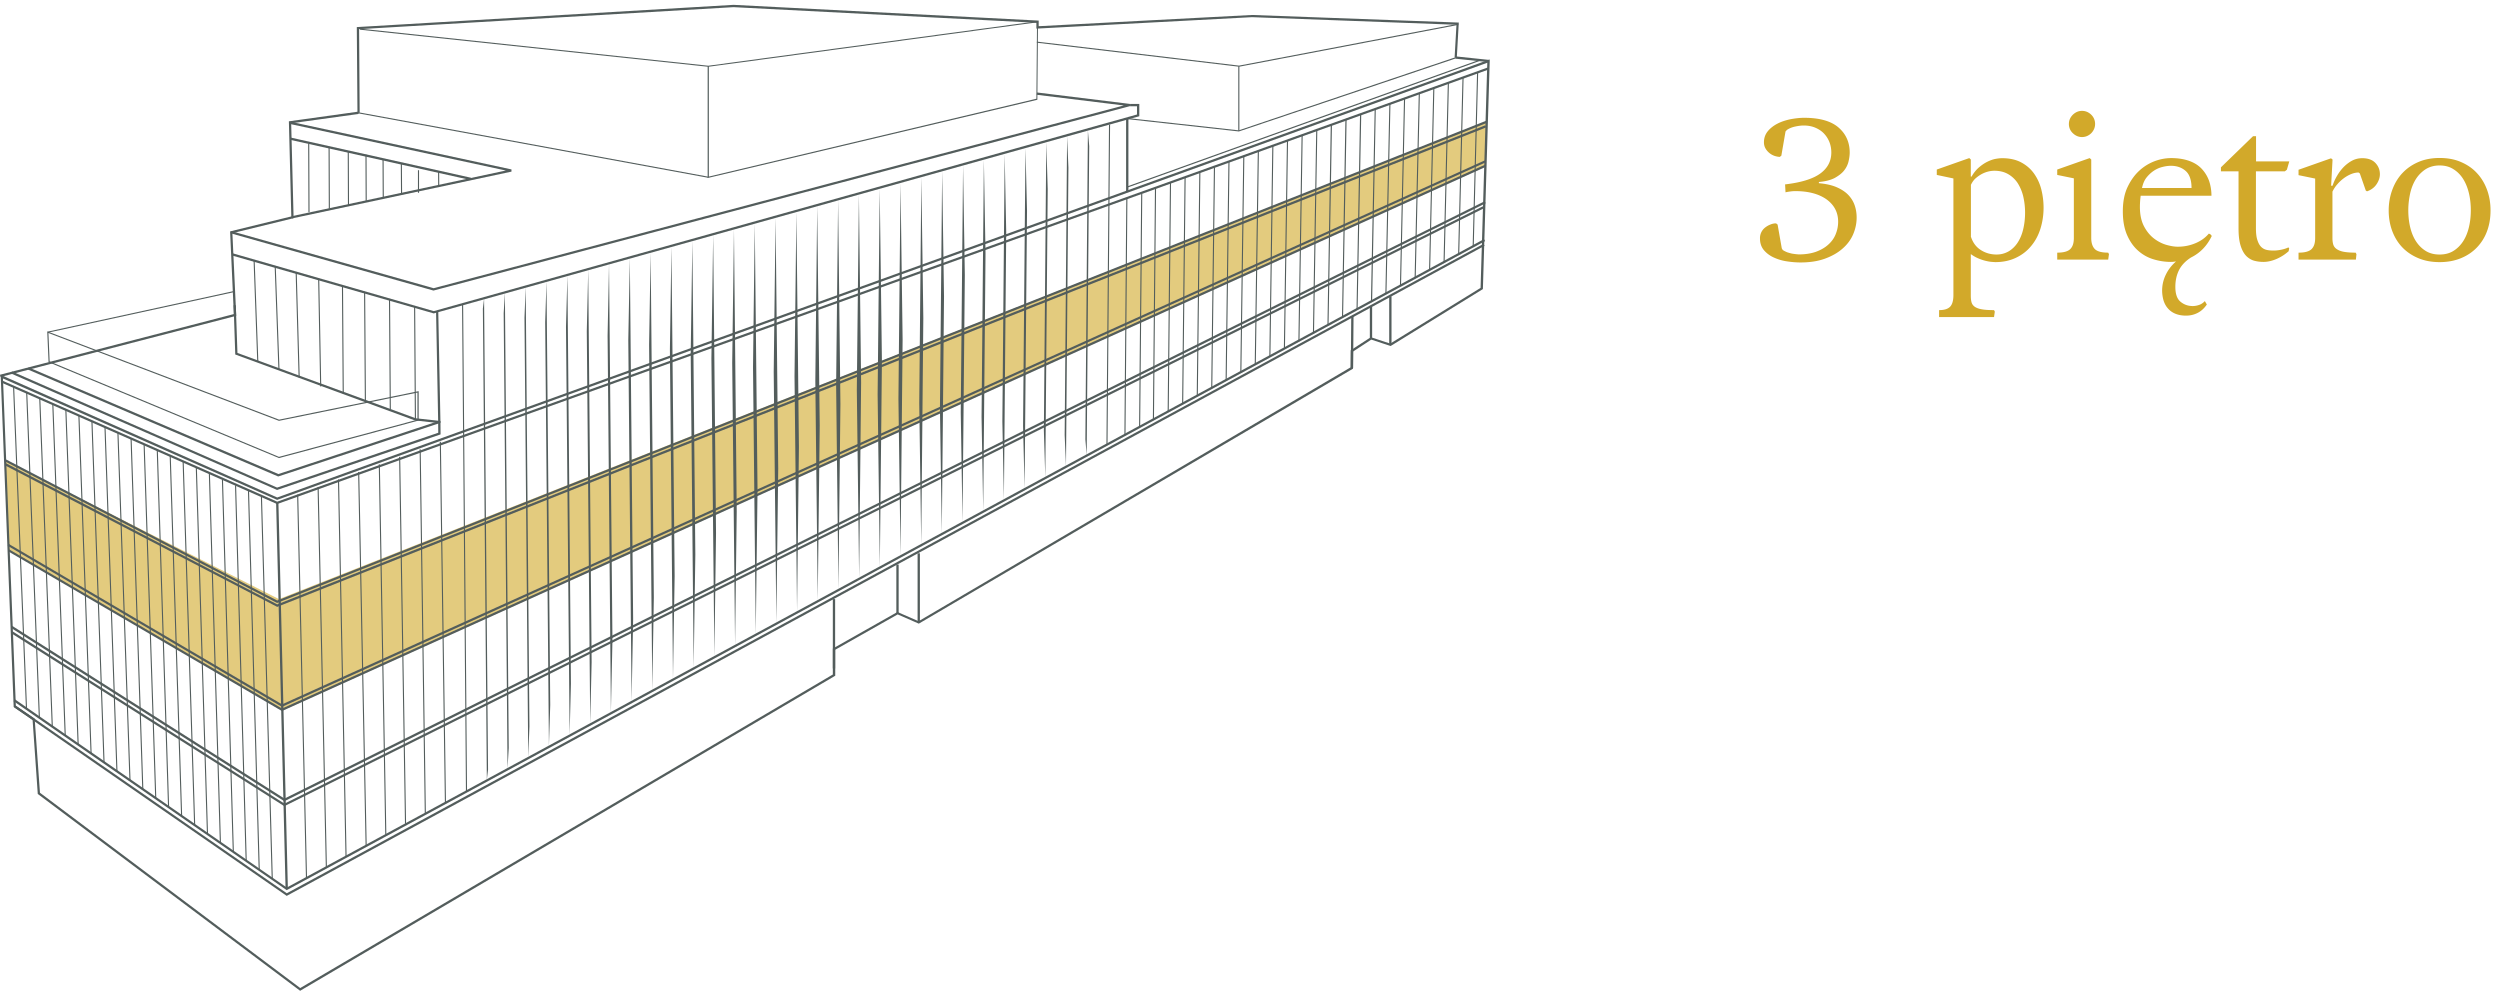 <svg version="1.1" id="Layer_1" xmlns="http://www.w3.org/2000/svg" x="0" y="0" viewBox="0 0 227.09 90" xml:space="preserve"><style>.st3{fill:#535d5c}</style><path d="M161.94 22.71c.12.08.26.15.41.21.16.05.3.09.44.12.14.02.26.04.38.05.11.01.19.02.23.02.58 0 1.09-.08 1.53-.23.44-.16.82-.37 1.12-.64.31-.27.54-.58.69-.95s.23-.74.23-1.15c0-.84-.35-1.51-1.04-2.02-.7-.5-1.65-.76-2.86-.76-.13 0-.27.01-.42.03-.15.02-.3.04-.46.08l-.04-.72c1.46-.17 2.53-.5 3.2-.99.67-.49 1-1.13 1-1.91 0-.31-.05-.62-.16-.91a2.42 2.42 0 0 0-.48-.78c-.21-.23-.47-.41-.79-.55s-.68-.21-1.09-.21c-.2 0-.45.03-.74.09s-.55.16-.77.31l-.13.14-.38 2.2-.14.11c-.13 0-.28-.03-.45-.08a1.526 1.526 0 0 1-.84-.67c-.1-.17-.15-.36-.15-.58 0-.38.12-.72.35-1 .23-.28.53-.51.88-.69.35-.18.75-.31 1.18-.4.43-.08.85-.13 1.24-.13 1.39 0 2.43.29 3.11.87s1.03 1.35 1.03 2.29c0 .25-.04.53-.11.82s-.21.57-.41.82c-.2.25-.49.47-.85.67-.37.19-.84.31-1.43.36v.11c.67.06 1.23.19 1.67.39.44.2.79.44 1.05.73s.44.6.55.95c.11.34.16.69.16 1.05 0 .53-.11 1.04-.32 1.53s-.54.93-.97 1.3c-.43.38-.97.68-1.6.91-.64.23-1.37.34-2.21.34-.43 0-.87-.04-1.3-.11-.44-.07-.83-.2-1.19-.37-.35-.17-.64-.4-.86-.67-.22-.28-.33-.62-.33-1.03a1.21 1.21 0 0 1 .48-1c.14-.11.3-.2.48-.27.17-.07.34-.1.5-.1l.14.11.38 2.16.09.15zm14.2 6.09v-.63c.46 0 .79-.1.99-.3s.31-.55.31-1.07V16.21l-1.51-.32v-.49l2.95-1.04.14.13v1.55h.07c.2-.35.43-.63.69-.85.26-.22.52-.39.77-.51s.5-.21.73-.25c.23-.04.42-.06.58-.06.68 0 1.27.13 1.75.39s.87.6 1.17 1.03c.3.43.52.91.65 1.44.13.53.2 1.08.2 1.63 0 .68-.1 1.33-.29 1.93-.19.6-.47 1.12-.85 1.57-.37.45-.83.8-1.38 1.06-.55.26-1.17.39-1.86.39-.06 0-.17-.01-.32-.02s-.33-.04-.54-.09c-.21-.05-.43-.12-.67-.22-.24-.1-.47-.23-.7-.4v3.76c0 .25.02.46.07.63s.15.3.31.41c.16.1.37.18.64.22.27.05.63.07 1.09.07l.07.14-.07.49h-4.99zm2.88-7.33c.17.54.46.95.89 1.23s.91.42 1.45.42c.41 0 .77-.1 1.1-.29.32-.19.6-.46.82-.8.22-.34.39-.74.5-1.21.11-.46.17-.96.17-1.5 0-.53-.06-1.02-.17-1.49-.11-.46-.29-.86-.51-1.21-.23-.34-.52-.61-.87-.81-.35-.2-.77-.3-1.25-.3a2.494 2.494 0 0 0-1.08.27c-.2.1-.39.23-.58.39-.19.16-.34.37-.46.62v4.68zm7.85 2.11v-.63c.58 0 .97-.11 1.19-.33s.32-.55.32-1V16.2l-1.51-.31v-.49l2.95-1.04.14.13v7.13c0 .44.11.78.32 1 .22.22.62.33 1.22.33l.07.14-.07.49h-4.63zm2.25-11.13c-.31 0-.59-.12-.83-.35a1.12 1.12 0 0 1-.36-.84c0-.32.12-.6.36-.84.24-.23.52-.35.83-.35.32 0 .6.12.84.35.23.23.35.51.35.84 0 .32-.12.6-.35.84-.24.23-.52.35-.84.35zm11.34 15.21c-.23.34-.5.59-.83.76s-.68.25-1.06.25c-.37 0-.69-.06-.96-.17-.27-.11-.5-.27-.68-.48-.18-.2-.31-.44-.4-.72a3.26 3.26 0 0 1 .2-2.34c.22-.46.53-.86.93-1.21-.08.01-.17.02-.24.03s-.16.01-.24.01c-.56 0-1.11-.09-1.64-.26s-.99-.45-1.39-.82c-.4-.37-.72-.85-.96-1.42-.24-.58-.36-1.27-.36-2.09 0-.86.14-1.6.43-2.21s.65-1.11 1.08-1.5a4.32 4.32 0 0 1 2.86-1.13c.65 0 1.2.09 1.67.26s.84.41 1.13.72c.29.31.51.67.66 1.08.14.41.22.87.22 1.36h-6.43c-.02.17-.04.33-.05.48-.01.15-.02.33-.02.53 0 .72.13 1.31.38 1.78s.56.84.92 1.11c.36.27.74.46 1.13.57.4.11.73.16 1.01.16.58 0 1.11-.11 1.61-.32.5-.21.9-.5 1.21-.87l.13.05.14.16c-.43.9-1.06 1.55-1.89 1.96-.5.32-.87.71-1.09 1.15-.22.44-.33.95-.33 1.51 0 .64.15 1.09.46 1.35.31.26.68.4 1.12.4.2 0 .41-.04.6-.11s.36-.19.5-.34l.18.31zm-1.39-10.58c0-.72-.18-1.24-.53-1.55-.35-.31-.8-.47-1.34-.47-.25 0-.52.04-.79.11-.28.07-.54.19-.78.35s-.46.37-.66.62c-.19.25-.32.56-.4.94h4.5zm8.82 5.74c-.35.31-.73.55-1.14.72s-.79.25-1.14.25c-.28 0-.55-.03-.82-.1-.27-.07-.51-.21-.73-.42-.22-.22-.39-.52-.52-.92s-.2-.92-.2-1.57v-5.22h-1.6v-.36l2.92-2.83h.27v2.29h3.02l-.22.76-.18.14h-2.63v5.15c0 .47.04.84.14 1.12.09.28.21.48.36.62s.32.22.52.26.4.05.6.05c.22 0 .45-.03.69-.08.25-.05.46-.12.64-.21l.07.09-.05.26zm.9.76v-.63c.58 0 .97-.11 1.19-.33.22-.22.32-.55.32-1v-5.4l-1.51-.31v-.49l2.95-1.04.14.11-.13 2.38h.13c.1-.3.23-.6.41-.9.17-.3.38-.57.6-.8.23-.23.49-.43.77-.58.29-.15.59-.22.92-.22.53 0 .93.15 1.2.44.27.29.4.63.4 1.02 0 .3-.1.6-.3.9-.2.3-.49.52-.87.65l-.11-.07-.54-1.55-.11-.09c-.2 0-.42.04-.65.13-.23.09-.45.21-.67.37-.22.16-.42.34-.6.55-.19.21-.34.44-.46.69v4.21c0 .22.02.41.07.58s.15.31.31.42.37.2.64.25c.27.05.63.08 1.09.08l.07.14-.05.49h-5.21zm12.82.23c-.72 0-1.37-.12-1.94-.36s-1.06-.57-1.46-.99c-.4-.42-.7-.92-.91-1.48-.21-.57-.32-1.19-.32-1.86 0-.66.11-1.28.32-1.86s.51-1.09.91-1.52c.4-.43.88-.77 1.46-1.02s1.22-.37 1.94-.37 1.37.12 1.94.37c.58.25 1.06.58 1.46 1.02.4.43.7.94.91 1.52s.31 1.2.31 1.86c0 .67-.1 1.29-.31 1.86a4.23 4.23 0 0 1-.91 1.48c-.4.42-.88.75-1.46.99s-1.22.36-1.94.36zm-2.85-4.72c0 .56.06 1.09.18 1.58s.3.92.54 1.28c.24.36.54.65.89.86.35.21.76.31 1.23.31s.88-.1 1.23-.31.65-.5.89-.86.42-.79.54-1.28c.12-.49.18-1.02.18-1.58 0-.55-.06-1.08-.18-1.57s-.3-.93-.54-1.3c-.24-.37-.54-.66-.89-.87-.35-.22-.76-.32-1.23-.32s-.88.11-1.23.32c-.35.22-.65.51-.89.87-.24.37-.42.8-.54 1.3-.11.5-.18 1.02-.18 1.57z" fill="#d2a92a"/><path opacity=".6" fill="#d1a829" d="M.47 41.83l.28 8.1 24.86 14.61 109.3-49.44.12-4.04L25.34 54.42z"/><path class="st3" d="M27.26 90l-.05-.04L3.43 72.12l-.47-6.73-1.72-1.17v-.05L.06 34.05l25.12 11.14L135.32 5.4v.15l-.62 20.71-.05.03-8.33 5.14-1.76-.58-1.65 1.08-.01 1.56-.05.03-39.39 23.13-1.92-.84-5.67 3.21v2.36l-.05.03L27.26 90zM3.63 72.01l23.64 17.74 48.38-28.48v-2.36l5.87-3.32 1.92.84 39.24-23.06.01-1.55 1.83-1.19 1.76.58 8.21-5.06.61-20.45L25.17 45.41l-.04-.02L.27 34.38l1.17 29.73 1.71 1.17.48 6.73z"/><path transform="rotate(-83.99 133.737 5.384)" class="st3" d="M133.63 3.87h.21V6.9h-.21z"/><path class="st3" d="M.05 34.24l-.05-.2 21.24-5.51-.34-7.51 5.56-1.36-.22-8.64 6.32-.88.02.21-6.13.85.22 8.62-5.56 1.36.35 7.51-.08.02zm112.49-22.3h-.02l-10.13-1.12.01-.1 10.12 1.12 19.75-6.66.04.1zm.02-5.88h-.01L94.18 3.88l.01-.1 18.36 2.18 19.9-3.8.02.1z"/><path class="st3" d="M64.28 16.17V6.06L32.7 2.7l.01-.1 31.63 3.37 29.95-4.05v.06l-.06 7.08-.03.01-29.92 7.1zm.11-10.11v9.98l29.75-7.07.06-6.94-29.81 4.03z"/><path transform="rotate(-79.567 48.424 13.176)" class="st3" d="M48.38-3h.1v32.36h-.1z"/><path class="st3" d="M26.53 19.84l-.04-.2 19.46-4.15-19.57-4.22.05-.2 20.03 4.32v.2zm12.86 6.55h-.03L20.98 21.2l.05-.2 18.36 5.18 62.69-16.6-7.91-.97.03-.21 8.44 1.04.01.2z"/><path class="st3" d="M39.4 28.47l-18.32-5.26.06-.2 18.26 5.25 63.88-17.86v-.75h-.63v-.21h.84v1.12z"/><path class="st3" d="M102.29 10.77h.21v6.63h-.21zM25.28 43.28l-.04-.01-22.72-9.71.08-.19 22.69 9.69 14.51-4.8-.19-9.98.2-.01.2 10.14z"/><path class="st3" d="M25.16 44.51l-.03-.02L1.01 33.93l.08-.19 24.08 10.55 14.64-4.98-.01-.88-2.11-.24-16.32-5.99-.15-4.47h.2l.15 4.33 16.18 5.93 2.26.25.01 1.22zm77.25-27.47l-.04-.1 32.07-11.53.04.1z"/><path class="st3" d="M25.17 54.77l-.04-.02L.47 41.92l.09-.18 24.62 12.81 109.81-43.58.08.19z"/><path class="st3" d="M25.17 55.13l-.04-.03L.47 42.28l.09-.19L25.18 54.9l109.74-43.52.08.19z"/><path class="st3" d="M25.61 64.21l-.05-.03L.7 49.58l.1-.17 24.82 14.57 109.25-49.41.08.18z"/><path class="st3" d="M25.61 64.59L.74 50.08l.1-.17 24.78 14.45 109.25-49.39.08.19z"/><path class="st3" d="M25.83 72.78l-.05-.03L1.01 57.04l.11-.18 24.72 15.68 109.02-54.26.09.18z"/><path class="st3" d="M25.83 73.23l-.05-.03L1.02 57.52l.11-.18L25.84 73l108.92-54.29.09.18z"/><path class="st3" d="M26.04 80.86l-.05-.04L1.23 63.69l.12-.17 24.7 17.1 108.75-58.9.1.18z"/><path class="st3" d="M26.04 81.38l-.05-.04-24.7-17.09.11-.17 24.65 17.06 108.71-58.99.09.18zm-.87-35.59l-.04-.02L.12 34.75l.09-.18 24.97 11L135.14 6.13l.07.19z"/><path class="st3" d="M25.34 41.61L4.41 32.9l-.12-2.8 21.06 8.02 12.68-2.59v2.67l-.04.01-12.65 3.4zM4.51 32.83l20.83 8.67 12.58-3.38v-2.46l-12.59 2.57-.01-.01L4.4 30.25l.11 2.58z"/><path transform="rotate(-12.298 12.794 28.33)" class="st3" d="M4.15 28.28h17.29v.1H4.15z"/><path transform="rotate(-77.438 34.587 14.425)" class="st3" d="M34.48 6.04h.21v16.77h-.21z"/><path class="st3" d="M75.65 54.42h.21v6.3h-.21zm50.54-27.51h.21v4.4h-.21zm-13.71-20.9h.1v5.88h-.1zM83.35 50.26h.21v6.28h-.21zm-1.93 1.02h.21v4.42h-.21z"/><path transform="matrix(.008 -1 1 .008 90.769 153.64)" class="st3" d="M120.47 30.97h4.68v.21h-4.68z"/><path class="st3" d="M124.43 27.87h.21v2.86h-.21zM32.47 10.24l-.06-7.78L66.63.44l27.72 1.43v.51l19.38-1.02 18.78.69-.18 3.19-.2-.01.17-2.98-18.57-.69L94.14 2.6v-.53L66.63.65l-34.01 2 .05 7.59z"/><path transform="rotate(-2.08 23.25 28.249)" class="st3" d="M23.2 23.63h.1v9.24h-.1z"/><path transform="rotate(-2.08 25.17 28.906)" class="st3" d="M25.12 24.24h.1v9.33h-.1z"/><path transform="rotate(-1.621 27.021 29.542)" class="st3" d="M26.99 24.75h.1v9.55h-.1z"/><path transform="matrix(1 -.007 .007 1 -.222 .226)" class="st3" d="M31.1 25.94h.1v9.79h-.1z"/><path transform="matrix(1 -.007 .007 1 -.225 .239)" class="st3" d="M33.11 26.5h.1v9.87h-.1z"/><path transform="matrix(1 -.007 .007 1 -.237 .263)" class="st3" d="M35.38 27.18h.1v9.98h-.1z"/><path transform="matrix(1 -.007 .007 1 -.222 .255)" class="st3" d="M37.64 27.83h.1V38.1h-.1z"/><path transform="rotate(-1.066 29.042 30.211)" class="st3" d="M28.99 25.32h.1v9.78h-.1z"/><path transform="rotate(-2.292 1.798 49.726)" class="st3" d="M1.77 35.06h.1v29.33h-.1z"/><path transform="rotate(-2.229 3.001 50.395)" class="st3" d="M2.95 35.59h.1V65.2h-.1z"/><path transform="rotate(-2.183 4.176 51.066)" class="st3" d="M4.13 36.12h.1v29.89h-.1z"/><path transform="rotate(-2.144 5.358 51.734)" class="st3" d="M5.31 36.65h.1v30.17h-.1z"/><path transform="rotate(-2.103 6.54 52.412)" class="st3" d="M6.49 37.18h.1v30.46h-.1z"/><path transform="rotate(-2.063 7.72 53.08)" class="st3" d="M7.67 37.71h.1v30.74h-.1z"/><path transform="rotate(-2.029 8.901 53.75)" class="st3" d="M8.85 38.24h.1v31.02h-.1z"/><path transform="rotate(-1.985 10.085 54.425)" class="st3" d="M10.03 38.77h.1v31.31h-.1z"/><path transform="rotate(-1.985 11.222 55.101)" class="st3" d="M11.21 39.3h.1v31.59h-.1z"/><path transform="rotate(-1.914 12.44 55.765)" class="st3" d="M12.39 39.83h.1V71.7h-.1z"/><path transform="rotate(-1.88 13.623 56.434)" class="st3" d="M13.57 40.36h.1v32.15h-.1z"/><path transform="rotate(-1.812 14.824 57.103)" class="st3" d="M14.75 40.89h.1v32.44h-.1z"/><path transform="rotate(-1.812 15.972 57.784)" class="st3" d="M15.93 41.42h.1v32.72h-.1z"/><path transform="rotate(-1.812 17.116 58.461)" class="st3" d="M17.11 41.95h.1v33h-.1z"/><path transform="rotate(-1.742 18.341 59.118)" class="st3" d="M18.29 42.48h.1v33.28h-.1z"/><path transform="rotate(-1.708 19.522 59.794)" class="st3" d="M19.47 43.01h.1v33.57h-.1z"/><path transform="rotate(-1.673 20.7 60.467)" class="st3" d="M20.65 43.54h.1v33.85h-.1z"/><path transform="rotate(-1.621 21.897 61.128)" class="st3" d="M21.83 44.07h.1V78.2h-.1z"/><path transform="rotate(-1.621 23.049 61.816)" class="st3" d="M23.01 44.6h.1v34.42h-.1z"/><path transform="rotate(-1.621 24.2 62.496)" class="st3" d="M24.19 45.13h.1v34.7h-.1z"/><path transform="matrix(.008 -1 1 .008 72.654 130.817)" class="st3" d="M91.49 28.75H113v.1H91.49z"/><path transform="matrix(.009 -1 1 .009 74.482 131.527)" class="st3" d="M92.93 28.15h21.27v.1H92.93z"/><path transform="matrix(.009 -1 1 .009 76.323 132.224)" class="st3" d="M94.37 27.55h21.04v.1H94.37z"/><path transform="rotate(-89.427 106.222 27.014)" class="st3" d="M95.82 26.96h20.8v.1h-20.8z"/><path transform="rotate(-89.387 107.538 26.42)" class="st3" d="M97.25 26.37h20.56v.1H97.25z"/><path transform="rotate(-89.341 108.875 25.823)" class="st3" d="M98.71 25.77h20.33v.1H98.71z"/><path transform="rotate(-89.301 110.191 25.228)" class="st3" d="M100.14 25.18h20.09v.1h-20.09z"/><path transform="rotate(-89.261 111.506 24.62)" class="st3" d="M101.58 24.57h19.86v.1h-19.86z"/><path transform="rotate(-89.215 112.844 24.027)" class="st3" d="M103.03 23.98h19.62v.1h-19.62z"/><path transform="rotate(-89.175 114.16 23.427)" class="st3" d="M104.47 23.38h19.39v.1h-19.39z"/><path class="st3" d="M115.4 32.41h-.1l.27-19.15h.1zm1.32-.71l-.1-.01.28-18.91h.1zm1.32-.72h-.1l.29-18.68h.1zm1.32-.71l-.1-.01.3-18.44.1.01zm1.32-.72h-.1l.3-18.2h.11zm1.32-.71h-.1l.31-17.97h.11zm1.32-.72h-.1l.32-17.73h.11zm1.32-.71h-.11l.34-17.5h.1z"/><path transform="rotate(-88.797 126.075 18.053)" class="st3" d="M117.44 18h17.27v.1h-17.27z"/><path transform="rotate(-88.757 127.398 17.459)" class="st3" d="M118.89 17.41h17.03v.1h-17.03z"/><path transform="rotate(-88.711 128.736 16.88)" class="st3" d="M120.34 16.83h16.79v.1h-16.79z"/><path transform="rotate(-88.671 130.051 16.28)" class="st3" d="M121.77 16.23h16.56v.1h-16.56z"/><path transform="rotate(-88.631 131.374 15.685)" class="st3" d="M123.21 15.63h16.32v.1h-16.32z"/><path transform="rotate(-88.585 132.703 15.085)" class="st3" d="M124.66 15.03h16.09v.1h-16.09z"/><path transform="rotate(-88.545 134.018 14.478)" class="st3" d="M126.09 14.43h15.85v.1h-15.85z"/><path transform="rotate(-1.318 27.44 62.337)" class="st3" d="M27.39 44.92h.1v34.83h-.1z"/><path transform="rotate(-1.243 29.273 61.493)" class="st3" d="M29.22 44.23h.1v34.53h-.1z"/><path transform="rotate(-1.146 31.107 60.656)" class="st3" d="M31.04 43.55h.1v34.23h-.1z"/><path transform="rotate(-1.146 32.853 59.871)" class="st3" d="M32.87 42.87h.1V76.8h-.1z"/><path transform="rotate(-1.003 34.752 59.001)" class="st3" d="M34.7 42.18h.1v33.64h-.1z"/><path transform="rotate(-.917 36.566 58.174)" class="st3" d="M36.52 41.5h.1v33.34h-.1z"/><path transform="rotate(-.81 38.418 57.327)" class="st3" d="M38.35 40.82h.1v33.04h-.1z"/><path transform="rotate(-.81 40.157 56.547)" class="st3" d="M40.18 40.13h.1v32.74h-.1z"/><path transform="matrix(.008 -1 1 .008 74.045 126.268)" class="st3" d="M86.15 25.77h29.01v.1H86.15z"/><path class="st3" d="M98.71 41.35l-.12-1.43.23-28.07.12 1.43zm-1.88 1.02l-.12-2.86.22-27.13.12 2.85zm-1.88 1.01l-.13-4.28.22-26.2.13 4.28zm-1.88 1.02l-.14-5.71.22-25.26.14 5.71zm-1.88 1.02l-.14-7.14.21-24.32.14 7.13zm-1.88 1.01l-.15-8.56.21-23.39.15 8.56zm-1.88 1.02l-.16-9.99.21-22.45.16 9.98zm-1.88 1.02l-.17-11.42.2-21.52.17 11.42zm-1.87 1.01l-.18-12.84.19-20.58.18 12.84zM81.8 50.5l-.19-14.26.19-19.65.19 14.26zm-1.88 1.02l-.2-15.69.19-18.72.2 15.69zm-1.88 1.01l-.21-17.11.19-17.78.2 17.11zm-1.88 1.02l-.21-18.54.18-16.85.21 18.55zm-1.88 1.02l-.22-19.97.17-15.91.23 19.97zm-1.88 1.01l-.23-21.39.17-14.97.23 21.39zm-1.88 1.02l-.24-22.82.17-14.04.24 22.82zm-1.87 1.02l-.25-24.25.16-13.1.25 24.25zm-1.88 1.01l-.26-25.67.16-12.17.25 25.68zm-1.88 1.02l-.27-27.1.16-11.23.26 27.1zm-1.88 1.02l-.27-28.53.15-10.29.27 28.52zm-1.88 1.01l-.28-29.95.14-9.36.29 29.96zm-1.88 1.02l-.29-31.38.14-8.42.29 31.38zm-1.88 1.02l-.3-32.81.14-7.49.3 32.81zm-1.88 1.01l-.3-34.23.13-6.55.31 34.23zm-1.88 1.02l-.31-35.66.13-5.61.31 35.66zm-1.87 1.02l-.33-37.09.13-4.68.32 37.09zm-1.88 1.01l-.34-38.51.12-3.74.34 38.51zm-1.88 1.02l-.34-39.94.11-2.81.34 39.94zm-1.88 1.02l-.35-41.37.11-1.87.35 41.36zm-1.88 1.01l-.36-42.79.11-.93.36 42.79z"/><path transform="matrix(1 -.008 .008 1 -.411 .352)" class="st3" d="M42.16 27.63h.1v44.22h-.1z"/><path transform="matrix(1 -.004 .004 1 -.07 .122)" class="st3" d="M28.01 13.01h.1v6.26h-.1z"/><path transform="matrix(1 -.004 .004 1 -.07 .13)" class="st3" d="M29.86 13.42h.1v5.53h-.1z"/><path transform="matrix(1 -.004 .004 1 -.07 .137)" class="st3" d="M31.6 13.78h.1v4.91h-.1z"/><path transform="matrix(1 -.004 .004 1 -.07 .144)" class="st3" d="M33.21 14.04h.1v4.26h-.1z"/><path transform="matrix(1 -.005 .005 1 -.086 .187)" class="st3" d="M34.76 14.47h.1v3.43h-.1z"/><path transform="matrix(1 -.007 .007 1 -.107 .242)" class="st3" d="M36.41 14.88h.1v2.77h-.1z"/><path transform="translate(-.106 .252)" class="st3" d="M38.07 15.21h.1v2.05h-.1z"/><path transform="matrix(1 -.007 .007 1 -.107 .265)" class="st3" d="M39.79 15.64h.1v1.18h-.1z"/><path transform="rotate(-1.403 25.644 63.193)" class="st3" d="M25.51 45.67h.21v35.07h-.21z"/></svg>